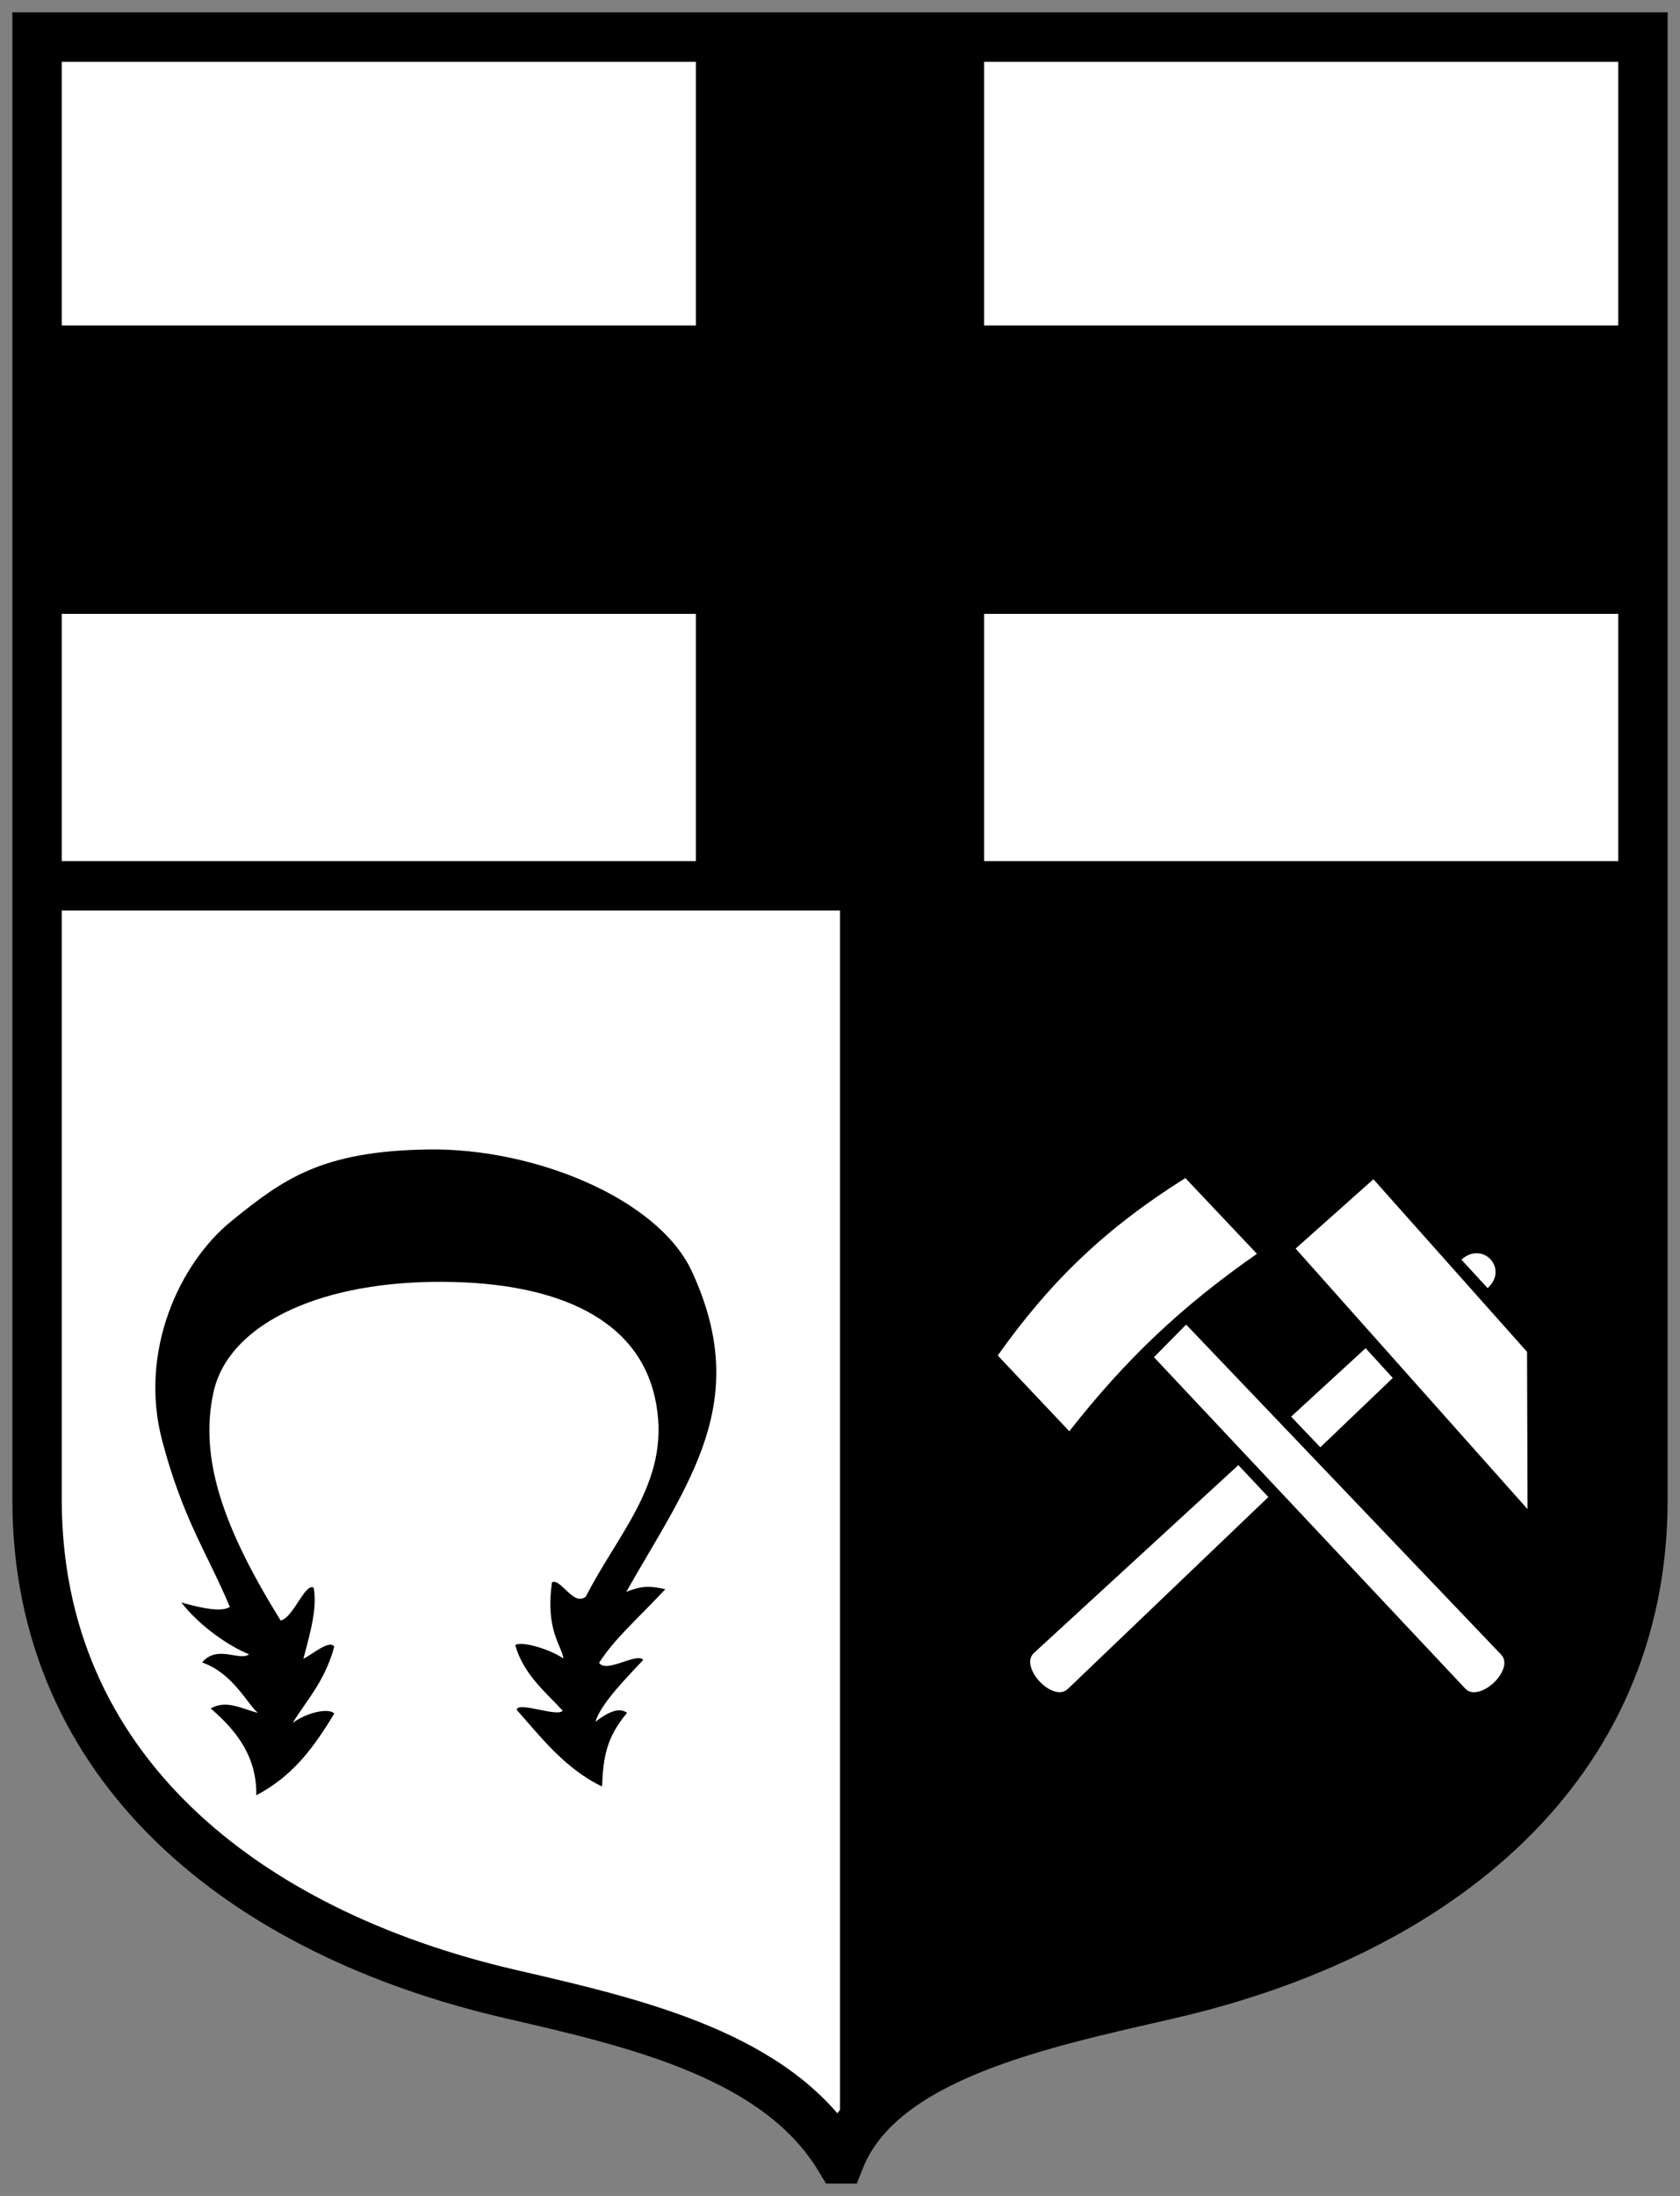 <svg xmlns="http://www.w3.org/2000/svg" height="533" width="408"><rect width="100%" height="100%" fill="#808080" stroke="none"/><g transform="translate(0 -934)"><path d="m 204 1458 c -15 -25 -49.19 -32.889 -80 -40 c -65 -15 -115 -55 -115 -120 v -355 h 390 v 355 c 0 65 -50 105 -115 120 -30.813 7.111 -70 15 -80 40 z" fill="#fff" stroke="#000" stroke-linecap="round" stroke-width="12"/><path d="m 204 1143 v 315 c 17.02 -26.389 50.02 -33.839 80 -40 45.15 -9.279 115 -35 115 -120 v -155 z"/><path d="m 169 943 v 70 h -160 v 70 h 160 v 70 h 70 v -70 h 160 v -70 h -160 v -70 z"/><path d="m 62.25 1369.75 c 0.122 -9.255 -4.61 -15.512 -11.08 -21.08 3.875 -2.207 7.721 0.163 11.433 1.072 -2.871 -2.62 -6.112 -9.614 -13.516 -12.234 3.664 -4.407 9.106 -0.213 11.397 -1.97 -4.63 -1.886 -11.744 -6.557 -16.461 -12.592 5.592 1.604 9.997 2.317 11.79 1.072 -5.399 -12.904 -11.368 -21.18 -16.435 -40.37 -5.705 -21.607 4.168 -42.989 16.793 -53.24 c 12.625 -10.247 21.913 -17.03 47.824 -17.412 c 25.911 -0.38 55.855 12 64.01 29.56 14.724 31.709 -0.676 51.03 -15.912 77.81 3.929 -1.534 5.77 -1.448 9.481 -0.635 -6.997 7.485 -12.233 11.895 -16.08 17.864 1.748 2.633 9.111 -2.576 10.719 -0.715 -3.573 3.907 -10.176 10.358 -11.625 15.03 2.565 -1.965 5.635 -3.779 7.694 -2.169 -4.96 5.952 -5.769 10.549 -6.074 17.864 -9.22 -4.34 -15.634 -12.959 -20.723 -18.579 0.132 -2.186 9.994 1.846 11.163 0.191 -3.852 -4.25 -9.485 -8.708 -11.52 -15.912 1.61 -1.095 8.569 1.061 11.686 3.241 -0.277 -2.986 -4.438 -6.72 -2.754 -18.518 2.234 -0.912 5.226 5.971 8.218 3.486 c 8.29 -16.211 21.262 -28.709 16.718 -48.52 c -4.544 -19.812 -25.465 -28.24 -53.928 -27.856 -28.464 0.38 -49.68 10.645 -53.22 26.784 -3.535 16.14 2.436 33.04 16.302 55.4 3.096 -0.63 5.94 -9.246 8.03 -7.947 0.839 4.51 -0.49 9.8 -2.501 17.236 2.035 -0.929 6.283 -4.713 7.503 -2.945 -2.377 8.763 -7.262 13.666 -10.07 18.507 3.341 -2.508 8.715 -3.721 10.07 -2.263 -5.751 9.575 -10.804 15.514 -18.936 19.842 z"/><g fill="#fff"><g stroke="#000" stroke-width="3"><path d="m 331.74 1259.11 l 8.603 9.419 l -79.984 76.5 c -5.093 4.802 -15.383 -6.112 -10.29 -10.914 z"/><path d="m 288.08 1253.35 l -9.916 10.04 l 76.56 81.46 c 4.793 5.101 15.725 -5.17 10.932 -10.271 z"/></g><path d="m 314.65 1237.05 l 18.895 -16.824 l 37.31 41.898 l 0.123 38.18 z"/><path d="m 354.92 1239.74 l 6.351 6.91 c 5.201 -4.685 -1.15 -11.595 -6.351 -6.91 z"/><path d="m 242.31 1263.01 c 12.966 -18.31 26.556 -31.15 45.567 -43.07 l 17.379 18.387 c -18.255 12.714 -31.845 25.559 -45.567 43.07 z"/></g><path d="m 207 1149 h -196" fill="none" stroke="#000001" stroke-width="12"/></g></svg>
